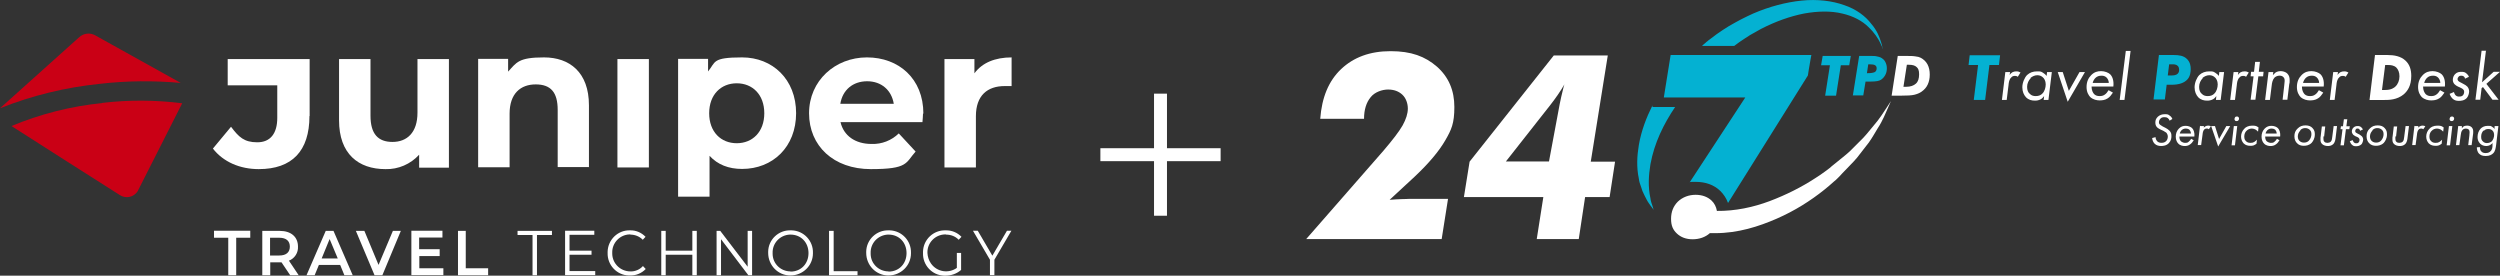 <svg xmlns="http://www.w3.org/2000/svg" xmlns:xlink="http://www.w3.org/1999/xlink" id="Capa_2" data-name="Capa 2" viewBox="0 0 1351.57 149.03"><rect x="0" y="0" width="1351.57" height="149.03" fill="#333333" stroke="none"/><defs><style>      .cls-1 {        fill: #ca0015;      }      .cls-1, .cls-2, .cls-3, .cls-4 {        stroke-width: 0px;      }      .cls-2 {        fill: none;      }      .cls-5 {        clip-path: url(#clippath);      }      .cls-3 {        fill: #fff;      }      .cls-4 {        fill: #04b1d2;      }    </style><clipPath id="clippath"><rect class="cls-2" y="18.13" width="546.9" height="130.9"></rect></clipPath></defs><g id="Capa_1-2" data-name="Capa 1"><g><g id="Grupo_2" data-name="Grupo 2"><g class="cls-5"><g id="Grupo_1" data-name="Grupo 1"><path id="Trazado_1" data-name="Trazado 1" class="cls-1" d="M97.7,44.83l-46.2-25.7c-2.8-1.6-6.3-1.2-8.7,1C42.8,20.13.3,58.23,0,58.53c17.3-6.9,35.4-11.3,53.9-13.2,14.5-1.7,29.2-1.8,43.8-.5h0Z"></path><path id="Trazado_2" data-name="Trazado 2" class="cls-1" d="M55.2,55.73c-16.9,1.7-33.4,5.9-49,12.4.3.3,58.7,37.4,58.7,37.4,3.2,2,7.4,1.1,9.5-2.1h0c.1-.2.2-.4.3-.6,0,0,23.7-46.8,23.8-47-14.3-1.8-28.9-1.9-43.2-.2h0l-.1.1Z"></path><path id="Trazado_3" data-name="Trazado 3" class="cls-3" d="M167.4,62.73v-30.8h-44.3v14.2h26.8v17.6c0,8.4-3.7,13.2-10.8,13.2s-10-2.8-14.2-8.4l-9.8,11.8c5.6,7.2,14.6,11.1,24.8,11.1,18,0,27.4-9.8,27.4-28.7h.1Z"></path><path id="Trazado_4" data-name="Trazado 4" class="cls-3" d="M225.7,60.93c0,10.8-5.7,15.8-13.5,15.8s-11.9-4.3-11.9-14.2v-30.6h-17v33.1c0,18.1,10.4,26.4,25.1,26.4,6.9.2,13.6-2.7,18.2-7.8v7h16.1V31.93h-17v29h0Z"></path><path id="Trazado_5" data-name="Trazado 5" class="cls-3" d="M318.4,90.53v-33.6c0-17.9-10.5-25.9-24.3-25.9s-14.8,2.7-19.4,7.7v-6.9h-16.2v58.6h17v-29c0-10.8,5.9-15.8,14.1-15.8s11.9,4.3,11.9,13.8v30.9h17l-.1.2Z"></path><rect id="Rect&#xE1;ngulo_1" data-name="Rect&#xE1;ngulo 1" class="cls-3" x="333.8" y="31.93" width="17" height="58.6"></rect><path id="Trazado_6" data-name="Trazado 6" class="cls-3" d="M430.4,61.23c0-18.4-12.8-30.2-29.2-30.2s-14.2,2.5-18.4,7.6v-6.8h-16.2v74.5h17v-22.1c4.4,4.8,10.3,7.1,17.6,7.1,16.5,0,29.2-11.8,29.2-30.2h0v.1ZM383.4,61.23c0-10.1,6.4-16.2,14.9-16.2s14.9,6.1,14.9,16.2-6.4,16.2-14.9,16.2-14.9-6.1-14.9-16.2"></path><path id="Trazado_7" data-name="Trazado 7" class="cls-3" d="M499.2,61.43c0-18.9-13.3-30.4-30.5-30.4s-31.3,12.6-31.3,30.2,13.2,30.2,33.4,30.2,18.7-3.3,24.2-9.5l-9.1-9.8c-3.9,3.8-9.2,5.9-14.7,5.7-8.9,0-15.1-4.5-16.8-11.8h44.3c.1-1.4.3-3.3.3-4.6h.2ZM454.3,56.13c1.2-7.5,6.8-12.2,14.5-12.2s13.2,4.8,14.4,12.2h-28.9Z"></path><path id="Trazado_8" data-name="Trazado 8" class="cls-3" d="M526.8,39.63v-7.7h-16.2v58.6h17v-27.7c0-11.2,6.2-16.3,15.6-16.3s2.4.1,3.8.2v-15.7c-9.1,0-16,2.9-20.2,8.6h0Z"></path><path id="Trazado_9" data-name="Trazado 9" class="cls-3" d="M115.8,128.53h7.6v20.3h4.3v-20.3h7.6v-3.8h-19.6v3.8h.1Z"></path><path id="Trazado_10" data-name="Trazado 10" class="cls-3" d="M161.1,133.33c0-5.3-3.8-8.5-9.8-8.5h-9.5v24h4.3v-7h6.1l4.7,7h4.6l-5.3-7.9c3.1-1.2,5.1-4.3,4.9-7.6M151,138.13h-5v-9.6h5c3.8,0,5.7,1.8,5.7,4.8s-1.9,4.8-5.7,4.8"></path><path id="Trazado_11" data-name="Trazado 11" class="cls-3" d="M176.1,124.83l-10.4,24h4.4l2.3-5.6h11.5l2.3,5.6h4.5l-10.4-24h-4.2ZM173.9,139.73l4.3-10.5,4.4,10.5h-8.7Z"></path><path id="Trazado_12" data-name="Trazado 12" class="cls-3" d="M204.7,143.33l-7.7-18.5h-4.6l10.1,24h4.2l10-24h-4.3l-7.8,18.5h.1Z"></path><path id="Trazado_13" data-name="Trazado 13" class="cls-3" d="M226.6,138.43h11.1v-3.7h-11.1v-6.3h12.6v-3.7h-16.8v24h17.3v-3.7h-13v-6.6h-.1Z"></path><path id="Trazado_14" data-name="Trazado 14" class="cls-3" d="M251.9,124.83h-4.3v24h16.3v-3.8h-12.1v-20.3l.1.1Z"></path><path id="Trazado_15" data-name="Trazado 15" class="cls-3" d="M279.8,127.03h8.1v21.8h2.4v-21.8h8.1v-2.2h-18.6v2.2Z"></path><path id="Trazado_16" data-name="Trazado 16" class="cls-3" d="M307.9,137.73h11.9v-2.2h-11.9v-8.6h13.4v-2.2h-15.8v24h16.3v-2.2h-13.9v-8.9.1Z"></path><path id="Trazado_17" data-name="Trazado 17" class="cls-3" d="M340.7,126.83c2.6,0,5.1,1,6.8,2.8l1.5-1.6c-2.2-2.3-5.2-3.6-8.4-3.5-6.5-.2-11.9,5-12.1,11.5v.7c-.2,6.5,4.9,12,11.4,12.2h.7c3.2.1,6.3-1.2,8.5-3.5l-1.5-1.6c-1.7,1.9-4.2,3-6.8,2.9-5.3,0-9.7-4.2-9.8-9.5v-.5c-.2-5.3,4-9.8,9.3-10h.5l-.1.1Z"></path><path id="Trazado_18" data-name="Trazado 18" class="cls-3" d="M374.3,135.53h-14.4v-10.7h-2.4v24h2.4v-11.1h14.4v11.1h2.4v-24h-2.4v10.7Z"></path><path id="Trazado_19" data-name="Trazado 19" class="cls-3" d="M404.3,144.33l-14.9-19.5h-2v24h2.4v-19.5l14.8,19.5h2v-24h-2.4v19.5h.1Z"></path><path id="Trazado_20" data-name="Trazado 20" class="cls-3" d="M427.4,124.53c-6.5-.2-12,5-12.1,11.5v.7c0,6.7,5.3,12.2,12,12.2s12.2-5.3,12.2-12v-.2c.2-6.5-4.9-12-11.5-12.2h-.6M427.4,146.73c-5.3,0-9.6-4.1-9.7-9.4v-.5c-.2-5.3,3.9-9.7,9.2-10h.5c5.6,0,9.7,4.2,9.7,10s-4.1,10-9.7,10"></path><path id="Trazado_21" data-name="Trazado 21" class="cls-3" d="M450.6,124.83h-2.4v24h15.4v-2.2h-12.9v-21.8h-.1Z"></path><path id="Trazado_22" data-name="Trazado 22" class="cls-3" d="M480.4,124.53c-6.5-.2-12,5-12.1,11.5v.7c0,6.7,5.3,12.2,12,12.2s12.2-5.3,12.2-12v-.2c.2-6.5-4.9-12-11.5-12.2h-.6M480.4,146.73c-5.3,0-9.6-4.1-9.7-9.4v-.5c-.2-5.3,3.9-9.7,9.2-10h.5c5.6,0,9.7,4.2,9.7,10s-4.1,10-9.7,10"></path><path id="Trazado_23" data-name="Trazado 23" class="cls-3" d="M511.4,126.83c2.6,0,5.1.9,6.9,2.8l1.5-1.6c-2.2-2.3-5.3-3.6-8.6-3.5-6.5-.2-12,4.9-12.2,11.5v.8c-.2,6.5,4.9,12,11.4,12.2h.7c3.1,0,6.1-1,8.5-3.1v-9.2h-2.3v8.1c-4.5,3.2-10.8,2.2-14-2.4-1.2-1.7-1.8-3.7-1.9-5.7-.2-5.3,4-9.8,9.4-10h.5l.1.1Z"></path><path id="Trazado_24" data-name="Trazado 24" class="cls-3" d="M536.5,138.23l-7.9-13.5h-2.6l9.2,15.7v8.3h2.4v-8.3l9.2-15.7h-2.4l-7.9,13.5Z"></path></g></g></g><polygon class="cls-3" points="659.9 80.13 630.9 80.13 630.9 50.63 623.9 50.63 623.9 80.13 594.9 80.13 594.9 87.13 623.9 87.13 623.9 116.63 630.9 116.63 630.9 87.13 659.9 87.13 659.9 80.13"></polygon><g><g><path class="cls-3" d="M751.31,108.02c2.33-.12,4.54-.37,6.38-.37s3.19-.12,3.8-.12h21.35l-3.43,21.71h-73.24l41.83-47.84c4.91-5.77,8.34-10.18,10.3-13.62,1.84-3.31,2.82-6.38,2.82-9.08s-.98-5.64-2.94-7.48c-1.96-1.84-4.54-2.82-7.73-2.82s-7.24,1.35-9.45,4.17c-2.33,2.82-3.56,6.75-3.56,11.65h-23.68c.86-11.53,4.54-20.49,11.29-26.87,6.75-6.38,15.58-9.69,26.74-9.69s18.65,2.82,25.03,8.34c6.38,5.64,9.45,12.88,9.45,21.84s-1.59,12.27-4.91,18.03-8.83,12.39-16.68,19.75l-13.13,12.14-.25.25Z"></path><path class="cls-3" d="M830.81,129.24l3.56-22.7h-42.94l3.07-19.14,45.51-57.41h29.2l-9.2,57.41h13.13l-2.94,19.14h-13.25l-3.43,22.7h-22.7ZM837.43,87.28l5.77-30.91c.37-1.96,1.1-5.28,2.21-9.69l.37-1.1c-1.1,1.84-2.21,3.8-3.56,5.64-1.35,1.96-2.7,3.8-4.05,5.52l-24.04,30.55h23.31Z"></path><g><path class="cls-4" d="M979.24,29.87l-.49,2.7-.86,5.03-.49,3.19-43.18,68.94c-.86-2.45-2.33-4.66-4.17-6.5-3.43-3.31-7.97-4.91-13.25-4.91s-2.21.12-3.31.25l30.06-45.88h-44.04l3.68-22.94h76.18"></path><path class="cls-4" d="M893.37,57.96v-.98c-3.31,6.62-6.01,13.62-7.36,21.35-.98,5.89-1.35,12.02,0,18.28.12,1.59.74,3.07,1.23,4.54l.74,2.21,1.1,2.33c.74,1.47,1.59,3.19,2.33,4.17l1.1,1.59.61.74v.25c0-.25.61.49.49.49h0l.37.49h0l-.49-1.72c-.49-1.47-1.1-3.07-1.23-4.54-1.35-6.13-.98-12.39,0-18.28,2.09-11.65,7.24-21.96,13.37-31.04h-12.51l.25.12Z"></path><path class="cls-4" d="M1017.64,25.46c-.12-.61-.25-1.59-.74-2.82-.74-2.45-2.09-6.13-5.28-9.81-2.94-3.93-7.97-7.85-14.6-10.06-6.5-2.33-14.6-3.31-22.94-2.45-8.46.86-17.42,3.19-26.25,6.99-2.21.98-4.42,2.09-6.62,3.19-2.21,1.23-4.42,2.33-6.62,3.68-2.21,1.35-4.42,2.82-6.5,4.29l-2.94,2.21-1.47,1.1-.74.61-.49.37-.37.37c-.61.49-1.35,1.1-1.96,1.72h17.42c.98-.74,1.84-1.35,2.82-2.09,1.84-1.35,3.8-2.45,5.77-3.8,1.96-1.1,3.93-2.21,5.89-3.31,7.85-4.05,15.83-6.87,23.31-8.34,7.48-1.35,14.6-1.47,20.61,0,6.01,1.35,10.92,4.05,14.11,7.24,3.31,3.07,5.28,6.26,6.38,8.46s1.59,3.56,1.59,3.56c0,0,0-.37-.25-.98"></path><path class="cls-3" d="M1022.67,51.71l3.31-21.47h3.68c2.7,0,4.66,0,5.89.25,1.23.12,2.09.37,2.82.74,1.59.86,2.82,1.96,3.68,3.56s1.23,3.43,1.23,5.52-.37,3.8-1.1,5.4c-.74,1.59-1.84,2.82-3.43,3.93-1.1.74-2.33,1.23-3.8,1.59-1.47.37-3.93.49-7.36.49h-4.91ZM1029.17,46.92h1.35c2.33,0,4.05-.61,5.28-1.72s1.72-2.82,1.72-5.03-.49-3.19-1.35-3.93c-.86-.86-2.33-1.23-4.17-1.23h-1.1l-1.84,11.9h.12Z"></path><path class="cls-3" d="M1019.97,58.21c-1.59,2.33-3.68,5.89-7.12,9.81-1.72,1.96-3.31,4.17-5.52,6.5l-7.12,7.12c-2.58,2.45-5.64,4.66-8.71,7.24-.74.61-1.59,1.23-2.33,1.96-.61.49-1.59,1.23-2.45,1.84-1.72,1.23-3.56,2.58-5.4,3.68-7.12,4.66-15.58,8.96-24.66,12.39-8.83,3.31-18.65,5.4-28.46,5.28-.37-2.21-1.35-4.17-2.94-5.64-2.09-1.96-5.03-3.07-8.59-3.07s-6.99,1.23-9.57,3.68c-2.45,2.45-3.68,5.52-3.68,9.32s1.1,6.01,3.19,7.97c2.09,1.96,4.91,3.07,8.46,3.07s6.87-1.1,9.32-3.31h2.94c12.27,0,23.43-3.56,33.25-7.85,9.81-4.29,18.28-9.69,25.64-15.58,1.84-1.47,3.43-2.82,5.03-4.29.86-.74,1.59-1.23,2.45-2.21.74-.74,1.47-1.47,2.21-2.33,2.82-3.07,5.77-5.77,8.1-8.59,2.33-2.94,4.42-5.64,6.38-8.22,1.84-2.58,3.31-5.28,4.66-7.48,2.94-4.42,4.29-8.34,5.52-10.92,1.1-2.58,1.72-3.93,1.72-3.93,0,0-.86,1.23-2.33,3.56"></path><g><path class="cls-4" d="M986.73,51.71l2.58-16.44h-4.78l.86-5.03h15.21l-.86,5.03h-4.54l-2.58,16.44h-5.89Z"></path><path class="cls-4" d="M1001.69,51.71l3.43-21.47h5.89c1.59,0,2.82,0,3.68.25.86.12,1.47.37,2.09.61,1.1.61,1.96,1.35,2.45,2.33s.86,2.09.86,3.43-.25,2.58-.86,3.68-1.35,1.96-2.33,2.58c-.61.37-1.23.61-2.09.74s-2.09.25-3.8.25h-2.45l-1.23,7.48h-5.77l.12.12ZM1009.3,39.56h.49c1.84,0,3.07-.25,3.8-.61.61-.37.98-1.1.98-1.96s-.25-1.35-.86-1.72-1.47-.49-2.7-.49h-.98l-.74,4.91v-.12Z"></path></g></g></g><g><g><path class="cls-4" d="M1075.54,35.15l-2.33,18.89h-6.13l2.33-18.89h-5.15l.61-5.28h16.44l-.61,5.28h-5.15Z"></path><path class="cls-3" d="M1084.13,38.95h2.58l-.25,1.59c.25-.49.74-.98,1.47-1.47.74-.37,1.35-.49,2.21-.49s1.59.25,2.21.61l-1.47,2.33c-.25-.25-.74-.49-1.59-.49s-1.47.25-1.96.86c-1.1.98-1.35,2.7-1.47,4.17l-.98,7.97h-2.58l1.84-15.09Z"></path><path class="cls-3" d="M1106.7,38.95h2.58l-1.84,15.09h-2.58l.25-2.09c-.49.61-1.1,1.35-1.84,1.72-1.1.61-2.21.74-3.07.74-1.84,0-3.43-.37-4.91-1.84-1.1-1.23-1.96-2.94-1.96-5.4s1.23-5.28,2.58-6.62c1.47-1.35,3.19-1.96,5.4-1.96s2.09.12,3.19.74c.86.49,1.47,1.1,1.96,1.72l.25-2.09h0ZM1097.87,42.26c-1.1,1.1-1.96,2.82-1.96,4.66s.49,3.07,1.59,3.93c.86.86,1.96,1.1,3.07,1.1,1.59,0,2.82-.49,3.68-1.47,1.1-1.1,1.72-3.07,1.72-4.91s-.86-3.19-1.47-3.68c-.61-.61-1.59-1.23-3.07-1.23s-2.82.74-3.68,1.47l.12.12Z"></path><path class="cls-3" d="M1115.17,38.95l3.31,10.18,5.77-10.18h2.94l-9.32,16.07-5.4-16.07h2.82-.12Z"></path><path class="cls-3" d="M1142.28,50.11c-.74,1.1-1.72,2.45-2.82,3.07-1.47.98-3.07,1.1-4.42,1.1s-3.43-.37-5.03-1.84c-.86-.98-1.96-2.58-1.96-5.4s.98-4.91,2.58-6.5,3.31-2.09,5.28-2.09,4.05.86,4.91,1.72c1.1,1.1,2.09,3.19,1.72,6.62h-11.78c0,2.09.74,3.31,1.35,4.05.86.86,1.84,1.1,2.94,1.1s1.96-.12,2.94-.86c.74-.49,1.47-1.47,1.96-2.33l2.21,1.23.12.12ZM1140.07,44.84c0-1.1-.49-2.21-1.23-2.94-.86-.86-1.96-.98-2.7-.98-1.35,0-2.45.37-3.31,1.23-.61.61-1.23,1.59-1.47,2.7h8.83-.12Z"></path><path class="cls-3" d="M1151.85,27.54l-3.31,26.5h-2.58l3.31-26.5h2.58Z"></path><path class="cls-4" d="M1167.18,29.75h8.1c2.7,0,5.28.37,6.99,2.09,1.84,1.72,2.09,3.93,2.09,5.52s-.25,3.93-1.84,5.64c-1.72,1.84-4.54,2.82-8.46,2.82h-2.7l-.98,7.97h-6.13l2.94-24.17v.12ZM1172.7,34.78l-.74,6.01h1.96c.86,0,2.45,0,3.43-.98.74-.74.74-1.59.74-2.09,0-1.1-.37-1.72-.74-2.09-.86-.86-2.09-.86-2.94-.86h-1.72,0Z"></path><path class="cls-3" d="M1199.82,38.95h2.58l-1.84,15.09h-2.58l.25-2.09c-.49.61-1.1,1.35-1.84,1.72-1.1.61-2.21.74-3.07.74-1.84,0-3.43-.37-4.91-1.84-1.1-1.23-1.96-2.94-1.96-5.4s1.23-5.28,2.58-6.62c1.47-1.35,3.19-1.96,5.4-1.96s2.09.12,3.19.74c.86.49,1.47,1.1,1.96,1.72l.25-2.09h0ZM1190.86,42.26c-1.1,1.1-1.96,2.82-1.96,4.66s.49,3.07,1.59,3.93c.86.86,1.96,1.1,3.07,1.1,1.59,0,2.82-.49,3.68-1.47,1.1-1.1,1.72-3.07,1.72-4.91s-.86-3.19-1.47-3.68c-.61-.61-1.59-1.23-3.07-1.23s-2.82.74-3.68,1.47l.12.12Z"></path><path class="cls-3" d="M1207.54,38.95h2.58l-.25,1.59c.25-.49.74-.98,1.47-1.47.74-.37,1.35-.49,2.21-.49s1.59.25,2.21.61l-1.47,2.33c-.25-.25-.74-.49-1.59-.49s-1.47.25-1.96.86c-1.1.98-1.35,2.7-1.47,4.17l-.98,7.97h-2.58l1.84-15.09Z"></path><path class="cls-3" d="M1220.92,41.28l-1.59,12.64h-2.58l1.59-12.64h-1.59l.25-2.45h1.59l.61-5.4h2.58l-.61,5.4h2.58l-.25,2.45h-2.58Z"></path><path class="cls-3" d="M1226.44,38.95h2.58l-.25,1.72s.74-.86,1.47-1.47c.98-.61,1.96-.74,2.82-.74s2.45.25,3.56,1.35c.98.98,1.23,2.21,1.23,3.43s0,1.59-.25,2.45l-.98,8.22h-2.58l.86-7.48c0-.61.25-1.84.25-2.58s0-1.59-.74-2.21c-.49-.49-1.1-.74-2.09-.74s-2.09.49-2.7,1.1c-.98,1.1-1.35,2.82-1.47,4.17l-.98,7.85h-2.58l1.84-15.09h0Z"></path><path class="cls-3" d="M1256,50.11c-.74,1.1-1.72,2.45-2.82,3.07-1.47.98-3.07,1.1-4.42,1.1s-3.43-.37-5.03-1.84c-.86-.98-1.96-2.58-1.96-5.4s.98-4.91,2.58-6.5c1.59-1.59,3.31-2.09,5.28-2.09s4.05.86,4.91,1.72c1.1,1.1,2.09,3.19,1.72,6.62h-11.78c0,2.09.74,3.31,1.35,4.05.86.86,1.84,1.1,2.94,1.1s1.96-.12,2.94-.86c.74-.49,1.47-1.47,1.96-2.33l2.21,1.23.12.12ZM1253.79,44.84c0-1.1-.49-2.21-1.23-2.94-.86-.86-1.96-.98-2.7-.98-1.35,0-2.45.37-3.31,1.23-.61.61-1.23,1.59-1.47,2.7h8.83-.12Z"></path><path class="cls-3" d="M1261.4,38.95h2.58l-.25,1.59c.25-.49.74-.98,1.47-1.47.74-.37,1.35-.49,2.21-.49s1.59.25,2.21.61l-1.47,2.33c-.25-.25-.74-.49-1.59-.49s-1.47.25-1.96.86c-1.1.98-1.35,2.7-1.47,4.17l-.98,7.97h-2.58l1.84-15.09h0Z"></path><path class="cls-3" d="M1283.97,29.75h6.87c3.43,0,7.12.61,9.69,3.07,2.09,1.96,3.07,4.66,3.07,8.22,0,5.28-1.96,8.1-4.05,9.94-3.68,3.07-8.1,3.07-10.55,3.07h-7.97l2.94-24.17v-.12ZM1289.49,35.15l-1.72,13.49h1.84c3.19,0,4.78-1.23,5.4-1.84,1.35-1.23,2.21-3.31,2.21-5.52s-.74-3.8-1.72-4.78c-1.35-1.23-3.07-1.35-4.42-1.35h-1.72.12Z"></path><path class="cls-3" d="M1321.51,50.11c-.74,1.1-1.72,2.45-2.82,3.07-1.47.98-3.07,1.1-4.42,1.1s-3.43-.37-5.03-1.84c-.86-.98-1.96-2.58-1.96-5.4s.98-4.91,2.58-6.5c1.59-1.59,3.31-2.09,5.28-2.09s4.05.86,4.91,1.72c1.1,1.1,2.09,3.19,1.72,6.62h-11.78c0,2.09.74,3.31,1.35,4.05.86.86,1.84,1.1,2.94,1.1s1.96-.12,2.94-.86c.74-.49,1.47-1.47,1.96-2.33l2.21,1.23.12.12ZM1319.3,44.84c0-1.1-.49-2.21-1.23-2.94-.86-.86-1.96-.98-2.7-.98-1.35,0-2.45.37-3.31,1.23-.61.61-1.23,1.59-1.47,2.7h8.83-.12Z"></path><path class="cls-3" d="M1332.67,42.39c-.12-.49-.37-.86-.61-.98-.37-.37-.86-.49-1.35-.49s-.98,0-1.47.49c-.37.37-.61.86-.61,1.35s.25.86.49,1.1c.37.37.98.61,1.47.86l1.35.74c.61.25,1.47.86,1.96,1.35.74.86.98,1.72.98,2.7s-.49,2.58-1.23,3.43c-1.35,1.47-3.19,1.59-4.29,1.59s-2.09-.12-3.19-.98c-.86-.74-1.47-1.72-1.84-2.82l2.33-.98c.12.49.49,1.35.86,1.72.49.49,1.1.74,1.84.74s1.35,0,2.09-.61c.49-.49.74-1.23.74-1.96s-.25-1.1-.86-1.59c-.25-.25-1.1-.61-1.59-.86l-.86-.37c-.61-.25-1.47-.86-1.96-1.35-.61-.74-.86-1.47-.86-2.33,0-1.35.61-2.45,1.23-3.07,1.1-1.1,2.21-1.23,3.43-1.23s1.84.12,2.7.86c.61.49,1.1,1.1,1.35,1.84l-2.33,1.1.25-.25Z"></path><path class="cls-3" d="M1343.96,27.54l-2.09,16.93,6.26-5.64h3.43l-7.36,6.5,6.62,8.59h-3.31l-5.15-6.87-.74.61-.74,6.26h-2.58l3.31-26.5h2.58l-.25.12Z"></path></g><g><path class="cls-3" d="M1172.95,65.2c-.25-.61-.49-.98-.98-1.35-.61-.49-1.35-.49-1.84-.49s-1.47,0-2.09.74c-.49.49-.86,1.23-.86,1.96s.25,1.1.74,1.47c.37.25,1.1.74,1.35.86l1.47.74c.74.37,1.47.86,2.09,1.47.98.98,1.1,1.84,1.1,2.94s-.12,2.45-1.35,3.8c-1.35,1.47-3.19,1.59-4.29,1.59s-2.45-.25-3.43-1.23c-.74-.74-1.23-1.84-1.35-3.07l1.84-.49c0,.86.37,1.59.86,2.21.74.74,1.59.86,2.33.86s1.84-.12,2.58-.98c.61-.61.86-1.59.86-2.45s-.49-1.72-.86-2.09c-.37-.25-1.1-.74-1.59-.98l-1.35-.61c-.49-.25-1.47-.74-1.96-1.23-.49-.49-.98-1.23-.98-2.58s.37-2.21,1.35-3.19c1.1-.98,2.33-1.35,3.68-1.35s1.84,0,2.7.74c.61.37,1.23,1.1,1.47,1.84l-1.59.98.12-.12Z"></path><path class="cls-3" d="M1185.95,75.88c-.49.86-1.23,1.72-1.96,2.21-.98.74-2.09.86-2.94.86s-2.45-.25-3.43-1.35c-.61-.61-1.35-1.84-1.35-3.68s.61-3.31,1.72-4.42,2.21-1.47,3.68-1.47,2.82.61,3.43,1.23c.74.74,1.47,2.21,1.23,4.54h-8.1c0,1.47.49,2.33.98,2.7s1.35.74,2.09.74,1.35,0,1.96-.61c.49-.37,1.1-1.1,1.35-1.59l1.47.86h-.12ZM1184.48,72.2c0-.74-.37-1.59-.86-2.09-.61-.49-1.35-.61-1.84-.61-.98,0-1.59.25-2.33.86-.49.49-.86,1.1-.98,1.84h6.01Z"></path><path class="cls-3" d="M1189.63,68.15h1.84v1.1c0-.37.37-.74.86-.98.49-.25.98-.37,1.47-.37s1.1.12,1.47.37l-1.1,1.59c-.25-.12-.49-.37-1.1-.37s-.98.12-1.35.49c-.74.74-.86,1.84-.98,2.94l-.74,5.52h-1.84l1.23-10.43.25.12Z"></path><path class="cls-3" d="M1197.48,68.15l2.21,6.99,3.93-6.99h2.09l-6.5,11.04-3.8-11.04h2.09Z"></path><path class="cls-3" d="M1209.51,68.15l-1.23,10.43h-1.84l1.23-10.43h1.84ZM1208.16,63.49c.25-.25.61-.49,1.1-.49s.61,0,.86.25.37.49.37.86-.12.74-.37.98c-.37.37-.74.37-.98.37s-.61,0-.86-.37c-.25-.25-.25-.49-.25-.74s.12-.74.37-.98l-.25.12Z"></path><path class="cls-3" d="M1220.67,71.09c-.37-.37-.86-.86-1.35-1.1s-1.23-.49-1.84-.49c-1.1,0-2.09.37-2.82,1.1-.74.61-1.35,1.72-1.35,3.19s.49,2.09.98,2.58c.74.74,1.59.86,2.45.86s1.35-.12,1.96-.49,1.1-.86,1.47-1.23l-.25,2.21c-.49.37-.98.61-1.47.86-.61.25-1.23.25-1.84.25-1.23,0-2.58-.25-3.68-1.35-.86-.98-1.35-2.21-1.35-3.68s.61-3.19,1.84-4.29c.61-.74,2.09-1.59,4.17-1.59s2.33.25,3.43.98l-.25,2.21h-.12Z"></path><path class="cls-3" d="M1232.33,75.88c-.49.86-1.23,1.72-1.96,2.21-.98.74-2.09.86-2.94.86s-2.45-.25-3.43-1.35c-.61-.61-1.35-1.84-1.35-3.68s.61-3.31,1.72-4.42,2.21-1.47,3.68-1.47,2.82.61,3.43,1.23c.74.74,1.47,2.21,1.23,4.54h-8.1c0,1.47.49,2.33.98,2.7s1.35.74,2.09.74,1.35,0,1.96-.61c.49-.37,1.1-1.1,1.35-1.59l1.47.86h-.12ZM1230.85,72.2c0-.74-.37-1.59-.86-2.09-.61-.49-1.35-.61-1.84-.61-.98,0-1.59.25-2.33.86-.49.49-.86,1.1-.98,1.84h6.01Z"></path><path class="cls-3" d="M1241.77,77.35c-.74-.74-1.35-1.96-1.35-3.68s.49-3.07,1.84-4.29c1.1-1.1,2.45-1.59,4.17-1.59s2.94.49,3.8,1.47c1.1,1.1,1.23,2.33,1.23,3.43,0,2.21-.98,3.68-1.72,4.54-1.35,1.35-2.94,1.59-4.29,1.59s-2.7-.37-3.68-1.47ZM1243.61,70.6c-.86.86-1.35,1.96-1.35,3.19s.49,1.96.86,2.33c.37.37,1.1.98,2.45.98s2.21-.49,2.82-1.23c.74-.86,1.23-2.09,1.23-3.31s-.37-1.84-.86-2.33c-.49-.49-1.35-.98-2.33-.98s-1.84.12-2.82,1.1v.25Z"></path><path class="cls-3" d="M1256.12,73.67v1.35c0,.49,0,1.23.61,1.72.37.37.98.49,1.59.49s1.35-.25,1.72-.61c.61-.61.74-1.47.86-2.7l.74-5.77h1.84l-.74,6.01c-.12,1.35-.37,2.7-1.23,3.68-.98.98-2.21,1.1-2.94,1.1-1.35,0-2.33-.37-3.07-.98-.86-.74-.98-1.59-.98-2.58s0-1.35.12-1.72l.61-5.28h1.84l-.61,5.52-.37-.25Z"></path><path class="cls-3" d="M1268.27,69.86l-1.1,8.71h-1.84l1.1-8.71h-1.1l.25-1.59h1.1l.49-3.8h1.84l-.49,3.8h1.84l-.25,1.59h-1.84Z"></path><path class="cls-3" d="M1275.88,70.6c0-.37-.25-.49-.37-.74-.25-.25-.49-.37-.86-.37s-.74,0-.98.37c-.25.25-.37.61-.37.98s.12.61.25.74c.25.25.61.37.98.61l.98.49c.37.25.98.61,1.35.98.49.49.74,1.23.74,1.84s-.37,1.84-.86,2.45c-.98.98-2.21,1.1-2.94,1.1s-1.47,0-2.21-.74c-.61-.49-.98-1.23-1.23-1.96l1.59-.61c0,.37.37.86.61,1.23.37.37.74.49,1.23.49s.98,0,1.35-.49c.37-.37.49-.86.49-1.35s-.25-.86-.49-1.1c-.12-.12-.74-.49-1.1-.61l-.61-.25c-.37-.25-1.1-.61-1.35-.98-.37-.49-.61-.98-.61-1.59,0-.98.37-1.59.86-2.09.74-.74,1.59-.86,2.33-.86s1.23.12,1.84.61c.37.37.74.74.98,1.23l-1.59.74v-.12Z"></path><path class="cls-3" d="M1280.78,77.35c-.74-.74-1.35-1.96-1.35-3.68s.49-3.07,1.84-4.29c1.1-1.1,2.45-1.59,4.17-1.59s2.94.49,3.8,1.47c1.1,1.1,1.23,2.33,1.23,3.43,0,2.21-.98,3.68-1.72,4.54-1.35,1.35-2.94,1.59-4.29,1.59s-2.7-.37-3.68-1.47ZM1282.62,70.6c-.86.86-1.35,1.96-1.35,3.19s.49,1.96.86,2.33c.37.37,1.1.98,2.45.98s2.21-.49,2.82-1.23c.74-.86,1.23-2.09,1.23-3.31s-.37-1.84-.86-2.33c-.49-.49-1.35-.98-2.33-.98s-1.84.12-2.82,1.1v.25Z"></path><path class="cls-3" d="M1295.01,73.67v1.35c0,.49,0,1.23.61,1.72.37.37.98.49,1.59.49s1.35-.25,1.72-.61c.61-.61.74-1.47.86-2.7l.74-5.77h1.84l-.74,6.01c-.12,1.35-.37,2.7-1.23,3.68-.98.98-2.21,1.1-2.94,1.1-1.35,0-2.33-.37-3.07-.98-.86-.74-.98-1.59-.98-2.58s0-1.35.12-1.72l.61-5.28h1.84l-.61,5.52-.37-.25Z"></path><path class="cls-3" d="M1305.56,68.15h1.84v1.1c0-.37.37-.74.86-.98.49-.25.98-.37,1.47-.37s1.1.12,1.47.37l-1.1,1.59c-.25-.12-.49-.37-1.1-.37s-.98.12-1.35.49c-.74.74-.86,1.84-.98,2.94l-.74,5.52h-1.84l1.23-10.43.25.12Z"></path><path class="cls-3" d="M1320.77,71.09c-.37-.37-.86-.86-1.35-1.1-.49-.25-1.23-.49-1.84-.49-1.1,0-2.09.37-2.82,1.1-.74.61-1.35,1.72-1.35,3.19s.49,2.09.98,2.58c.74.74,1.59.86,2.45.86s1.35-.12,1.96-.49,1.1-.86,1.47-1.23l-.25,2.21c-.49.37-.98.61-1.47.86-.61.25-1.23.25-1.84.25-1.23,0-2.58-.25-3.68-1.35-.86-.98-1.35-2.21-1.35-3.68s.61-3.19,1.84-4.29c.61-.74,2.09-1.59,4.17-1.59s2.33.25,3.43.98l-.25,2.21h-.12Z"></path><path class="cls-3" d="M1325.8,68.15l-1.23,10.43h-1.84l1.23-10.43h1.84ZM1324.45,63.49c.25-.25.61-.49,1.1-.49s.61,0,.86.25.37.49.37.86-.12.74-.37.98c-.37.37-.74.37-.98.37s-.61,0-.86-.37c-.25-.25-.25-.49-.25-.74s.12-.74.37-.98l-.25.12Z"></path><path class="cls-3" d="M1329.12,68.15h1.84v1.23s.37-.61.86-.98c.61-.37,1.35-.49,1.96-.49s1.72.12,2.45.86.86,1.59.86,2.33,0,1.1-.12,1.72l-.74,5.64h-1.84l.61-5.15c0-.37.12-1.35.12-1.72s0-1.1-.49-1.59c-.25-.25-.86-.49-1.47-.49s-1.47.25-1.84.74c-.74.74-.86,1.96-.98,2.82l-.74,5.4h-1.84l1.23-10.43.12.12Z"></path><path class="cls-3" d="M1348.87,68.15h1.84l-1.23,10.18c-.25,1.59-.37,3.31-1.59,4.54-.74.74-1.96,1.47-4.05,1.47s-2.82-.61-3.56-1.23c-1.1-1.1-1.23-2.7-1.23-3.43h0c0-.12,1.72-.12,1.72-.12h0c0,.86,0,1.72.86,2.45.61.61,1.47.74,2.21.74,1.35,0,2.21-.49,2.58-.98.98-.86,1.1-2.21,1.1-3.19v-1.47c0,.37-.49.86-1.35,1.35-.61.25-1.23.49-1.96.49-1.47,0-2.58-.49-3.43-1.35-1.1-1.1-1.35-2.45-1.35-3.56,0-1.72.61-3.43,1.72-4.54.74-.74,1.96-1.47,3.8-1.47s1.47,0,2.33.49c.37.25.98.61,1.35,1.23v-1.47l.25-.12ZM1342.73,70.48c-.86.86-1.35,1.96-1.35,3.43s.37,1.96.98,2.58,1.35.86,2.09.86c1.23,0,2.09-.49,2.58-.86.86-.86,1.35-2.33,1.35-3.43s-.25-1.84-.86-2.45c-.49-.49-1.1-.86-2.21-.86s-1.84.25-2.45.98l-.12-.25Z"></path></g></g></g></g></g></svg>